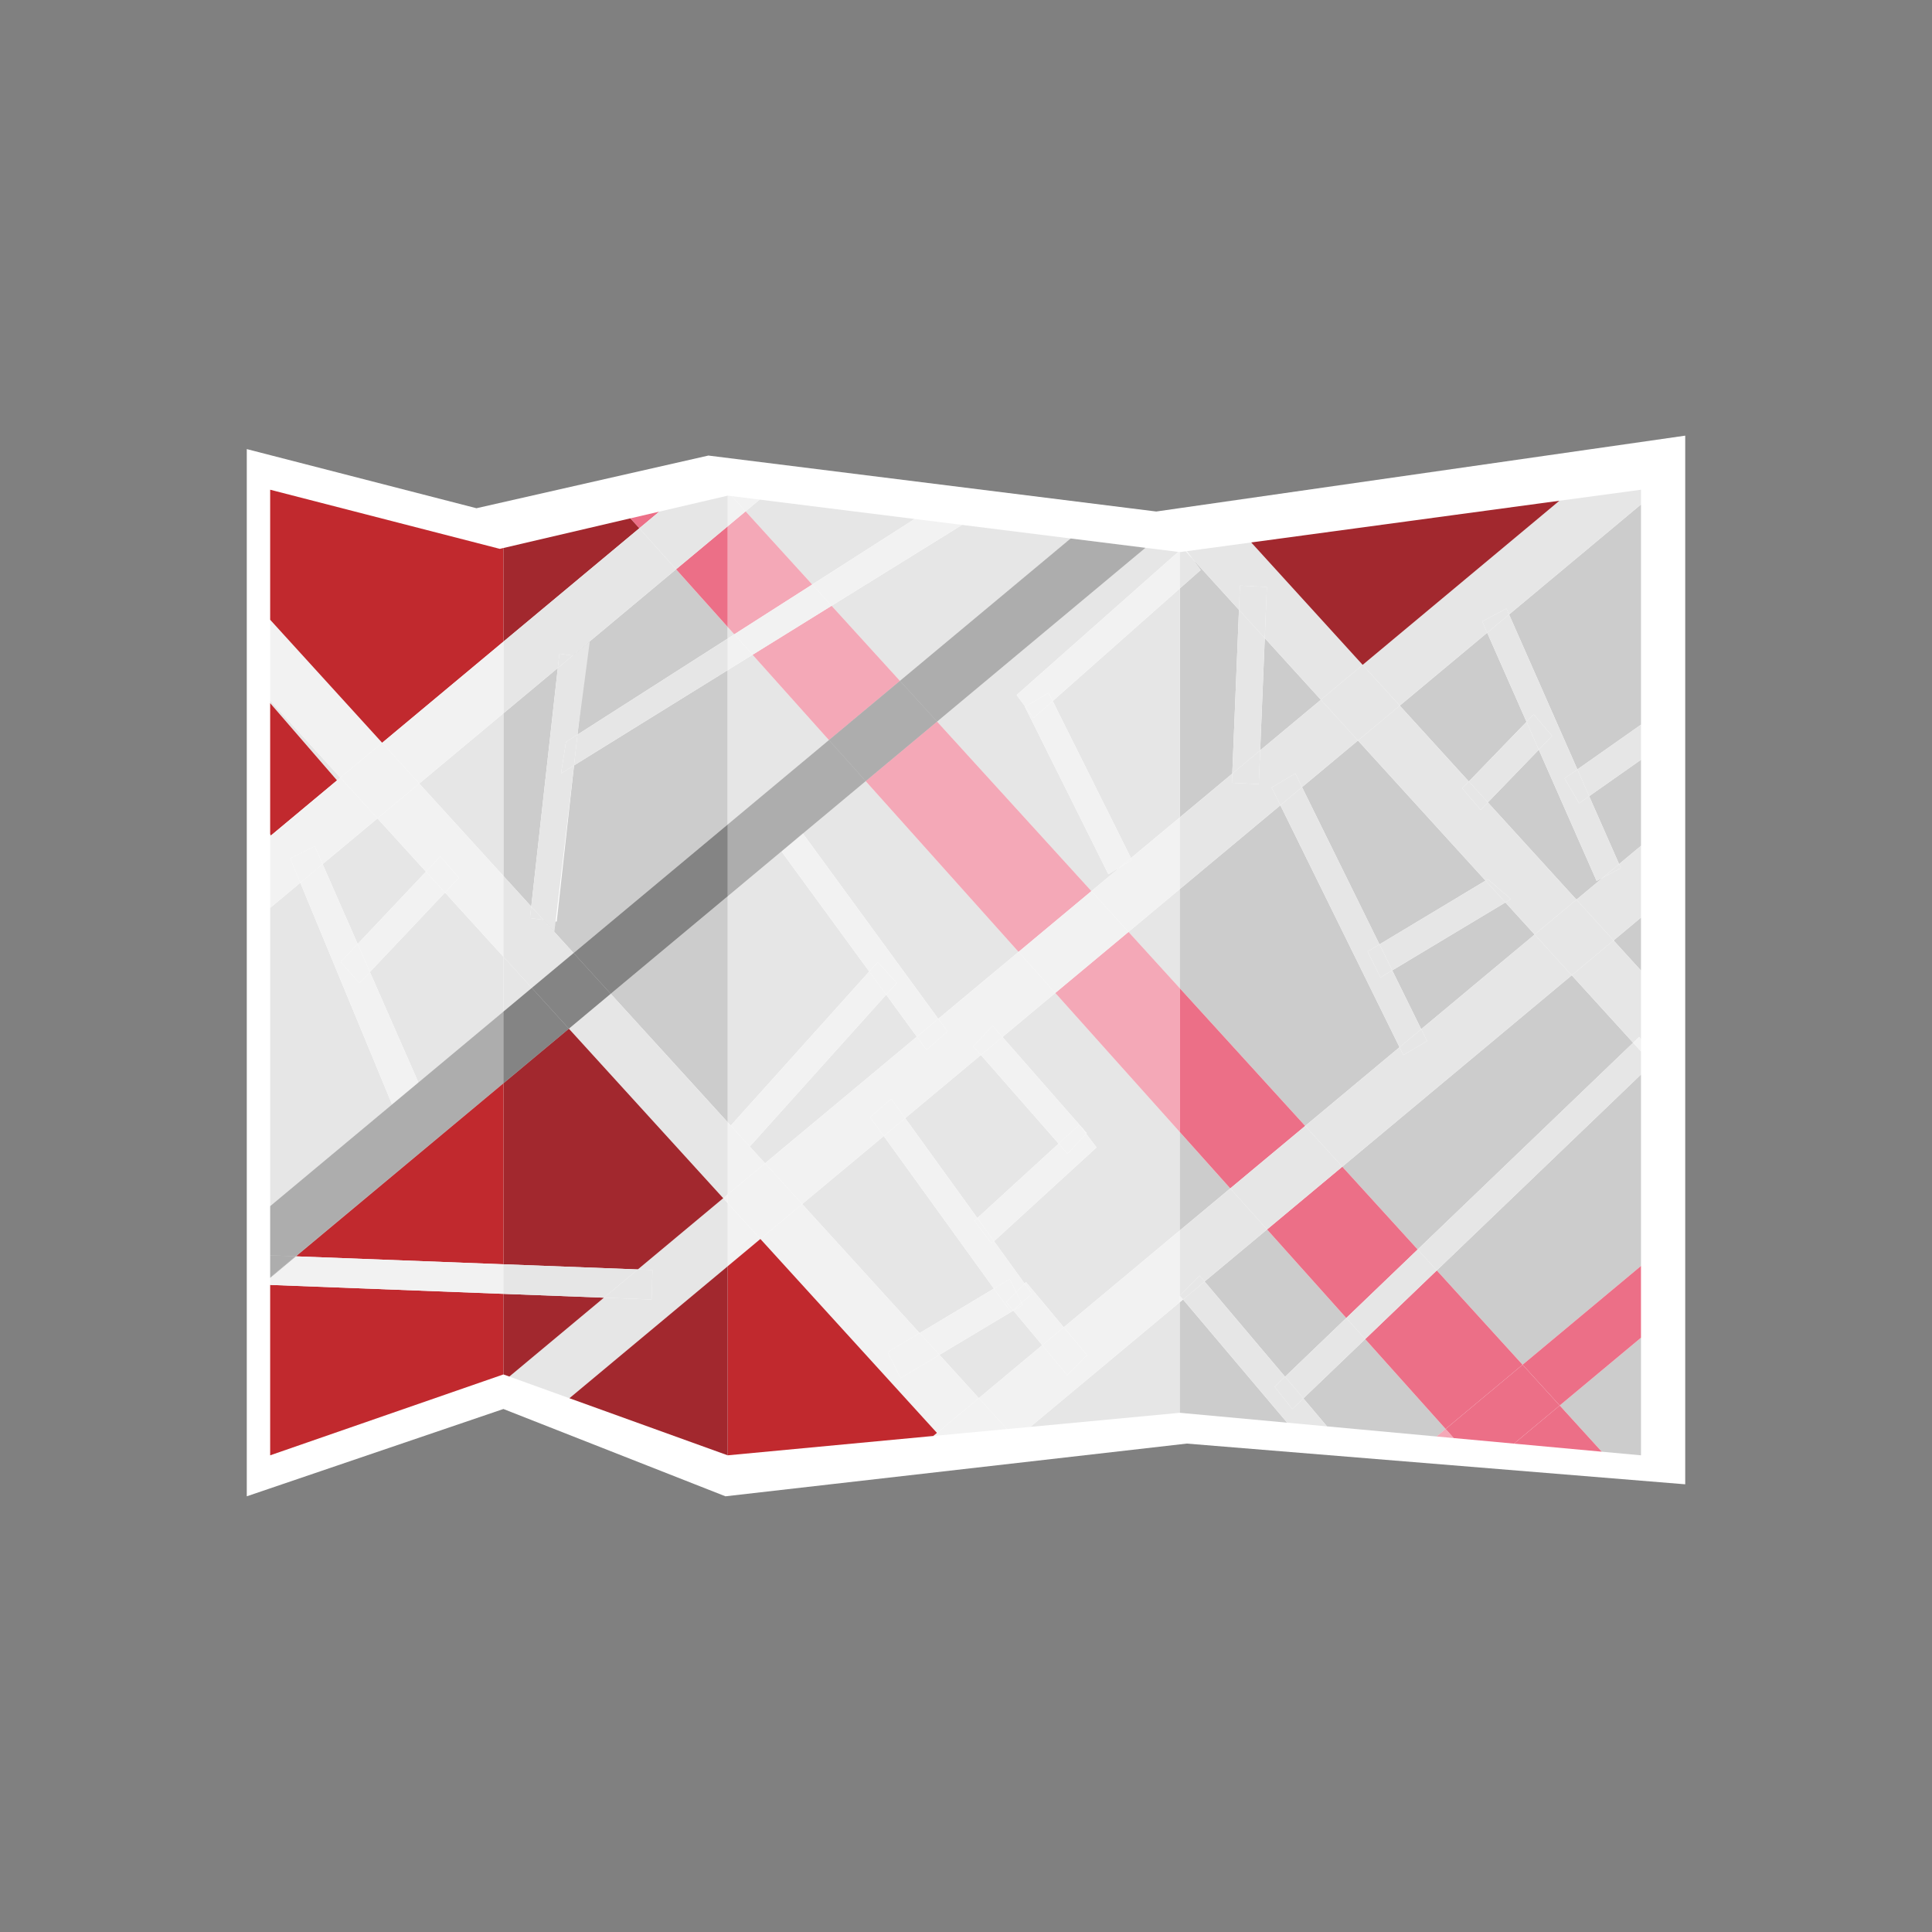 <?xml version="1.0" encoding="UTF-8"?><svg id="bordes" xmlns="http://www.w3.org/2000/svg" viewBox="0 0 428 428"><rect x="0" y="0" width="428" height="428" fill="#808080" stroke="none"/><defs><style>.cls-1{fill:#e6e6e6;}.cls-2{fill:#c1292e;}.cls-3,.cls-4{opacity:.6;}.cls-3,.cls-5{fill:#ec6f87;}.cls-6{fill:#ccc;}.cls-7{fill:#fff;}.cls-8{fill:#a2282e;}.cls-9{opacity:.8;}.cls-9,.cls-4,.cls-10{fill:#333;}.cls-10{opacity:.4;}.cls-11{fill:#f2f2f2;}</style></defs><path class="cls-7" d="M256.2,113.32l-.35-.04-98.92-12.36-51.38,11.67-50.88-13.1v231.99l56.85-19.34,49.19,19.34,102.21-11.68,110.41,9.02V96.51l-117.14,16.8Z"/><polygon class="cls-6" points="266.86 283.9 284.68 304.99 298.24 291.98 280.69 272.37 266.86 283.9"/><polygon class="cls-1" points="179.93 129.49 202.62 114.97 168.29 110.68 165.17 113.28 179.93 129.49"/><polygon class="cls-1" points="234.52 253.35 217.3 233.72 200.53 247.71 216.51 269.83 234.52 253.35"/><polygon class="cls-1" points="94.36 193.1 83.62 181.3 71.47 191.43 79.23 209.12 94.36 193.1"/><polygon class="cls-1" points="98.58 197.73 81.95 215.33 92.69 239.81 111.52 224.1 111.52 211.95 98.58 197.73"/><polygon class="cls-6" points="261.37 130.36 261.37 181.07 272.99 171.38 274.47 135.1 264.12 123.73 265.99 126.28 261.37 130.36"/><polygon class="cls-6" points="363.53 215.01 363.53 203.27 357.46 208.34 363.53 215.01"/><polygon class="cls-6" points="340.89 166.09 329.61 177.76 349.23 199.3 355.09 194.42 353.7 195.15 340.89 166.09"/><polygon class="cls-6" points="338.17 159.91 329.46 140.17 310.09 156.32 325.39 173.12 338.17 159.91"/><polygon class="cls-1" points="301.87 147.29 341.75 114.03 301.87 147.29 301.87 147.29"/><polygon class="cls-1" points="192.56 215.22 173.17 188.68 175.49 186.63 161.21 198.55 161.21 248.62 161.88 249.36 192.56 215.22"/><polygon class="cls-6" points="305.6 209.21 329.09 195.09 300.83 164.05 288.44 174.38 305.6 209.21"/><polygon class="cls-6" points="302.43 296.66 288.74 309.79 293.98 315.99 318.25 318.23 320.25 316.56 302.43 296.66"/><polygon class="cls-1" points="111.52 211.95 111.52 224.1 117.81 218.85 111.52 211.95"/><polygon class="cls-6" points="318.29 281.44 337.3 302.33 363.53 280.45 363.53 238.03 318.29 281.44"/><polygon class="cls-1" points="228.26 316.1 261.37 312.98 261.37 288.48 228.26 316.1"/><polygon class="cls-6" points="292.61 155.02 280.19 141.37 279.17 166.23 292.61 155.02"/><rect class="cls-1" x="206.67" y="317.78" width="1.04" transform="translate(-155.55 206.72) rotate(-39.87)"/><polygon class="cls-6" points="354.85 321.6 363.53 322.4 363.53 296.35 345.53 311.36 354.85 321.6"/><polygon class="cls-6" points="135.29 220.16 161.21 248.62 161.21 198.55 135.29 220.16"/><rect class="cls-1" x="109.68" y="296.22" width="27.28" transform="translate(-161.12 147.73) rotate(-39.83)"/><polygon class="cls-1" points="199.36 150.83 237.18 119.29 213.13 116.28 184.22 134.2 199.36 150.83"/><polygon class="cls-1" points="223.98 290.65 223.95 290.68 223.94 290.67 208.12 300.14 216.84 309.73 230.89 298.01 224.49 290.34 223.98 290.65"/><polygon class="cls-1" points="233.78 219.97 222.08 229.73 240.77 251.04 240.63 251.18 242.92 254.19 220.21 274.97 226.99 284.35 227.3 284.03 235.66 294.03 261.37 272.58 261.37 250.79 233.78 219.97"/><polygon class="cls-6" points="123.57 147.98 111.52 158.03 111.52 194.05 117.69 200.83 123.57 147.98"/><polygon class="cls-6" points="261.37 250.79 261.37 272.58 272.54 263.27 261.37 250.79"/><polygon class="cls-1" points="166.11 253.98 164.01 251.7 169.48 257.71 203.11 229.66 196.32 220.36 166.11 253.98"/><polygon class="cls-6" points="129.84 145.62 127.93 162.74 161.21 141.46 161.21 138.9 149.77 126.12 126.88 145.22 129.84 145.62"/><polygon class="cls-1" points="177.87 184.65 207.86 225.7 225.64 210.87 191.78 173.05 177.87 184.65"/><polygon class="cls-6" points="314.06 276.8 361.79 231 348.19 216.06 297.36 258.46 314.06 276.8"/><polygon class="cls-1" points="261.37 181.07 261.37 130.36 233.21 155.3 250.55 190.09 261.37 181.07"/><polygon class="cls-1" points="161.21 138.9 161.21 141.46 162.67 140.52 161.21 138.9"/><polygon class="cls-1" points="261.37 218.94 261.37 196.96 250 206.45 261.37 218.94"/><rect class="cls-1" x="150.76" y="261.01" height="24.63"/><polygon class="cls-6" points="261.37 288.48 261.37 312.98 285.15 315.17 262.09 287.88 261.37 288.48"/><polygon class="cls-1" points="241.78 197.41 248.15 192.1 245.54 193.67 227.06 156.6 227.13 156.56 225.22 153.96 261.02 122.26 253.75 121.36 207.59 159.86 241.78 197.41"/><polygon class="cls-6" points="161.21 148.46 127.17 169.56 123.33 204.17 120.37 203.77 127.07 211.13 161.21 182.65 161.21 148.46"/><polygon class="cls-1" points="161.21 182.65 183.63 163.95 166.72 145.05 161.21 148.46 161.21 182.65"/><polygon class="cls-1" points="195.78 251.67 177.71 266.74 203.72 295.32 220.18 285.46 195.78 251.67"/><polygon class="cls-1" points="92.88 173.58 111.52 194.05 111.52 158.03 92.88 173.58"/><polygon class="cls-1" points="86.86 244.67 66.53 195.56 59.85 201.13 59.85 267.2 87.82 243.87 86.86 244.67"/><polygon class="cls-1" points="59.85 184.76 59.85 185.24 60.01 185.1 59.85 184.76"/><polygon class="cls-6" points="261.37 196.96 261.37 218.94 289.14 249.43 310.04 231.99 283.64 178.39 261.37 196.96"/><polygon class="cls-6" points="314.84 227.99 339.97 207.03 333.49 199.92 308.43 214.97 314.84 227.99"/><polygon class="cls-6" points="349.44 170.45 363.53 160.54 363.53 111.75 334.31 136.13 349.44 170.45"/><polygon class="cls-1" points="139.66 114.83 139.64 114.83 141.63 117.02 139.66 114.83"/><polygon class="cls-6" points="358.68 191.42 363.53 187.38 363.53 168.31 352.05 176.38 358.68 191.42"/><polygon class="cls-1" points="75.39 172.27 59.85 155.2 59.85 155.77 74.66 172.88 75.39 172.27"/><polygon class="cls-5" points="261.37 250.79 272.54 263.27 289.14 249.43 261.37 218.94 261.37 250.79"/><polygon class="cls-5" points="141.63 117.03 146.05 113.34 139.66 114.83 141.63 117.02 141.63 117.03"/><polygon class="cls-3" points="225.64 210.87 241.78 197.41 207.59 159.86 191.78 173.05 225.64 210.87"/><polygon class="cls-3" points="199.36 150.83 184.22 134.2 166.72 145.05 183.63 163.95 199.36 150.83"/><polygon class="cls-5" points="302.43 296.66 320.25 316.56 337.3 302.33 318.29 281.44 302.43 296.66"/><polygon class="cls-3" points="250 206.45 233.78 219.97 261.37 250.79 261.37 218.94 250 206.45"/><polygon class="cls-5" points="335.4 319.81 354.85 321.6 345.53 311.36 335.4 319.81"/><polygon class="cls-5" points="298.24 291.98 314.06 276.8 297.36 258.46 280.69 272.37 298.24 291.98"/><polygon class="cls-5" points="161.21 116.59 149.77 126.12 161.21 138.9 161.21 116.59"/><polygon class="cls-3" points="162.67 140.52 179.93 129.49 165.17 113.28 161.21 116.59 161.21 138.9 162.67 140.52"/><polygon class="cls-1" points="264.12 123.73 274.47 135.1 274.69 129.73 280.65 130.03 280.19 141.37 292.61 155.02 301.87 147.29 301.87 147.29 277.18 120.17 262.93 122.1 264.12 123.73"/><polygon class="cls-1" points="329.09 195.09 329.61 194.78 334.71 199.18 333.49 199.92 339.97 207.03 349.23 199.3 329.61 177.76 328.01 179.41 323.93 174.64 325.39 173.12 310.09 156.32 300.83 164.05 329.09 195.09"/><polygon class="cls-1" points="348.19 216.06 361.79 231 363.14 229.71 363.53 230.2 363.53 215.01 357.46 208.34 348.19 216.06"/><polygon class="cls-11" points="164.01 251.7 161.87 249.38 161.88 249.36 161.21 248.62 161.21 264.61 169.48 257.71 164.01 251.7"/><polygon class="cls-1" points="160.22 265.44 161.21 264.61 161.21 248.62 135.29 220.16 126.03 227.89 160.22 265.44 160.22 265.44"/><polygon class="cls-11" points="97.54 189.74 101.67 194.45 98.58 197.73 111.52 211.95 111.52 194.05 92.88 173.58 83.62 181.3 94.36 193.1 97.54 189.74"/><polygon class="cls-1" points="120.37 203.77 117.41 203.37 117.69 200.83 111.52 194.05 111.52 211.95 117.81 218.85 127.07 211.13 120.37 203.77"/><polygon class="cls-11" points="84.66 164.55 59.85 137.3 59.85 155.2 75.39 172.27 84.66 164.55"/><polygon class="cls-11" points="199.51 305.3 196.65 299.55 203.72 295.32 177.71 266.74 168.45 274.47 207.58 317.45 207.58 317.45 207.58 317.45 216.84 309.73 208.12 300.14 199.51 305.3"/><polygon class="cls-1" points="345.46 110.93 341.75 114.03 301.87 147.29 310.09 156.32 329.46 140.17 328.36 137.66 333.72 134.81 334.31 136.13 363.53 111.75 363.53 108.49 345.46 110.93"/><polygon class="cls-11" points="261.37 196.96 261.37 181.07 250.55 190.09 250.77 190.52 248.15 192.1 241.78 197.41 250 206.45 261.37 196.96"/><polygon class="cls-1" points="278.86 173.71 272.91 173.42 272.99 171.38 261.37 181.07 261.37 196.96 283.64 178.39 281.7 174.46 286.95 171.35 288.44 174.38 300.83 164.05 292.61 155.02 279.17 166.23 278.86 173.71"/><polygon class="cls-11" points="207.86 225.7 209.91 228.49 205.26 232.59 203.11 229.66 169.48 257.71 177.71 266.74 195.78 251.67 192.76 247.49 197.43 243.42 200.53 247.71 217.3 233.72 215.61 231.79 219.9 227.25 222.08 229.73 233.78 219.97 225.64 210.87 207.86 225.7"/><polygon class="cls-11" points="161.21 266.52 161.21 280.51 168.45 274.47 161.21 266.52"/><polygon class="cls-1" points="160.22 265.44 141.3 281.22 144.55 281.34 144.35 287.88 133.79 287.48 112.84 304.95 126.14 309.75 161.21 280.51 161.21 266.52 160.22 265.44"/><polygon class="cls-11" points="241.78 197.41 225.64 210.87 233.78 219.97 250 206.45 241.78 197.41"/><polygon class="cls-1" points="300.83 164.05 310.09 156.32 301.87 147.29 292.61 155.02 300.83 164.05"/><polygon class="cls-11" points="160.22 265.44 161.21 266.52 161.21 264.61 160.22 265.44"/><polygon class="cls-11" points="161.21 264.61 161.21 266.52 168.45 274.47 168.45 274.47 177.71 266.74 169.48 257.71 161.21 264.61"/><polygon class="cls-8" points="160.22 265.44 126.03 227.89 111.52 239.99 111.52 280.08 141.3 281.22 160.22 265.44"/><polygon class="cls-2" points="59.85 284.65 59.85 322.4 111.52 304.48 111.52 286.63 59.85 284.65"/><polygon class="cls-8" points="133.79 287.48 111.52 286.63 111.52 304.48 112.84 304.95 133.79 287.48"/><polygon class="cls-2" points="65.56 278.32 111.52 280.08 111.52 239.99 65.56 278.32"/><polygon class="cls-2" points="207.58 317.45 168.45 274.47 161.21 280.51 161.21 322.4 206.79 318.11 207.58 317.45"/><polygon class="cls-8" points="126.14 309.75 161.21 322.4 161.21 280.51 126.14 309.75"/><rect class="cls-2" x="188.01" y="266.9" height="58.13"/><rect class="cls-2" x="164.83" y="272.78" height="9.42"/><rect class="cls-2" x="120.85" y="295.13" width="45.66" transform="translate(-155.7 160.52) rotate(-39.83)"/><polygon class="cls-8" points="341.75 114.03 345.46 110.93 277.18 120.17 301.87 147.29 341.75 114.03"/><polygon class="cls-2" points="345.46 110.93 345.46 110.93 341.75 114.03 345.46 110.93"/><polygon class="cls-2" points="74.66 172.88 59.85 155.77 59.85 184.76 60.01 185.1 74.66 172.88"/><polygon class="cls-2" points="111.52 121.4 110.73 121.59 59.85 108.49 59.85 137.3 84.66 164.55 111.52 142.14 111.52 121.4"/><polygon class="cls-8" points="111.52 142.14 141.63 117.03 141.63 117.02 139.64 114.83 111.52 121.4 111.52 142.14"/><polygon class="cls-2" points="141.63 117.02 141.63 117.03 141.63 117.03 141.63 117.02"/><polygon class="cls-1" points="123.57 147.98 123.92 144.83 126.88 145.22 149.77 126.12 141.63 117.03 111.52 142.14 111.52 158.03 123.57 147.98"/><polygon class="cls-11" points="111.52 142.14 84.66 164.55 92.88 173.58 111.52 158.03 111.52 142.14"/><polygon class="cls-11" points="168.29 110.68 162.1 109.91 165.17 113.28 168.29 110.68"/><polygon class="cls-11" points="64.3 190.17 69.73 187.46 71.47 191.43 83.62 181.3 75.39 172.27 74.66 172.88 74.73 172.96 60.06 185.2 60.01 185.1 59.85 185.24 59.85 201.13 66.53 195.56 64.3 190.17"/><polygon class="cls-11" points="165.17 113.28 162.1 109.91 161.21 109.8 161.21 116.59 165.17 113.28"/><polygon class="cls-1" points="141.63 117.03 149.77 126.12 161.21 116.59 161.21 109.8 146.05 113.34 141.63 117.03 141.63 117.03 141.63 117.03"/><polygon class="cls-11" points="84.66 164.55 84.66 164.55 75.39 172.27 83.62 181.3 92.88 173.58 84.66 164.55"/><polygon class="cls-11" points="60.06 185.2 74.73 172.96 74.66 172.88 60.01 185.1 60.06 185.2"/><rect class="cls-11" x="98.09" y="135.85" height="34.98"/><rect class="cls-11" x="126.58" y="109.98" height="39.21"/><polygon class="cls-11" points="206.79 318.11 208.07 317.99 207.58 317.45 206.79 318.11"/><polygon class="cls-11" points="261.37 288.48 261.37 287.04 261.37 272.58 235.66 294.03 240.82 300.21 236.43 304.64 230.89 298.01 216.84 309.73 223.09 316.58 228.26 316.1 261.37 288.48"/><polygon class="cls-1" points="359.07 192.3 355.09 194.42 349.23 199.3 357.46 208.34 363.53 203.27 363.53 187.38 358.68 191.42 359.07 192.3"/><polygon class="cls-11" points="261.37 287.04 261.37 288.48 262.09 287.88 261.37 287.04"/><polygon class="cls-1" points="266.86 283.9 280.69 272.37 272.54 263.27 261.37 272.58 261.37 287.04 265.74 282.58 266.86 283.9"/><polygon class="cls-1" points="314.84 227.99 316.14 230.62 310.89 233.73 310.04 231.99 289.14 249.43 297.36 258.46 348.19 216.06 339.97 207.03 314.84 227.99"/><polygon class="cls-1" points="280.69 272.37 297.36 258.46 289.14 249.43 272.54 263.27 280.69 272.37"/><polygon class="cls-1" points="348.19 216.06 357.46 208.34 349.23 199.3 339.97 207.03 348.19 216.06"/><polygon class="cls-11" points="207.58 317.45 208.07 317.99 223.09 316.58 216.84 309.73 207.58 317.45"/><polygon class="cls-5" points="337.3 302.33 345.53 311.36 363.53 296.35 363.53 280.45 337.3 302.33"/><polygon class="cls-3" points="318.25 318.23 322.05 318.58 320.25 316.56 318.25 318.23"/><polygon class="cls-5" points="322.05 318.58 335.4 319.81 345.53 311.36 337.3 302.33 320.25 316.56 322.05 318.58"/><polygon class="cls-1" points="305.83 216.53 302.97 210.79 305.6 209.21 288.44 174.38 283.64 178.39 310.04 231.99 314.84 227.99 308.43 214.97 305.83 216.53"/><polygon class="cls-1" points="286.95 171.35 281.7 174.46 283.64 178.39 288.44 174.38 286.95 171.35"/><polygon class="cls-1" points="310.89 233.73 316.14 230.62 314.84 227.99 310.04 231.99 310.89 233.73"/><polygon class="cls-11" points="223.95 290.68 223.98 290.65 223.94 290.67 223.95 290.68"/><polygon class="cls-11" points="215.85 270.44 216.51 269.83 200.53 247.71 195.78 251.67 220.18 285.46 223.68 283.37 225.11 286.24 226.99 284.35 220.21 274.97 219.66 275.47 215.85 270.44"/><polygon class="cls-11" points="197.43 243.42 192.76 247.49 195.78 251.67 200.53 247.71 197.43 243.42"/><polygon class="cls-11" points="223.98 290.65 224.49 290.34 224.42 290.27 223.98 290.65"/><polygon class="cls-11" points="203.72 295.32 208.12 300.14 223.94 290.67 220.18 285.46 203.72 295.32"/><polygon class="cls-11" points="196.65 299.55 199.51 305.3 208.12 300.14 203.72 295.32 196.65 299.55"/><polygon class="cls-11" points="222.91 288.46 225.11 286.24 223.68 283.37 220.18 285.46 223.94 290.67 223.98 290.65 224.42 290.27 222.91 288.46"/><polygon class="cls-11" points="234.52 253.35 216.51 269.83 220.21 274.97 242.92 254.19 240.63 251.18 236.48 255.58 234.52 253.35"/><polygon class="cls-11" points="215.85 270.44 219.66 275.47 220.21 274.97 216.51 269.83 215.85 270.44"/><polygon class="cls-11" points="234.52 253.35 239.1 249.16 240.63 251.18 240.77 251.04 222.08 229.73 217.3 233.72 234.52 253.35"/><polygon class="cls-11" points="215.61 231.79 217.3 233.72 222.08 229.73 219.9 227.25 215.61 231.79"/><polygon class="cls-11" points="234.52 253.35 236.48 255.58 240.63 251.18 239.1 249.16 234.52 253.35"/><polygon class="cls-11" points="175.49 186.63 173.17 188.68 192.56 215.22 194.43 213.14 198.67 217.74 196.32 220.36 203.11 229.66 207.86 225.7 177.87 184.65 175.49 186.63"/><polygon class="cls-11" points="205.26 232.59 209.91 228.49 207.86 225.7 203.11 229.66 205.26 232.59"/><polygon class="cls-11" points="196.32 220.36 192.56 215.22 161.88 249.36 164.01 251.7 166.11 253.98 196.32 220.36"/><polygon class="cls-11" points="161.87 249.38 164.01 251.7 161.88 249.36 161.87 249.38"/><polygon class="cls-11" points="198.67 217.74 194.43 213.14 192.56 215.22 196.32 220.36 198.67 217.74"/><polygon class="cls-11" points="233.21 155.3 228.96 159.06 227.13 156.56 227.06 156.6 245.54 193.67 248.15 192.1 250.55 190.09 233.21 155.3"/><polygon class="cls-11" points="250.55 190.09 248.15 192.1 250.77 190.52 250.55 190.09"/><polygon class="cls-11" points="227.13 156.56 232.29 153.46 233.21 155.3 261.37 130.36 261.37 122.31 261.02 122.26 225.22 153.96 227.13 156.56"/><polygon class="cls-1" points="261.37 122.31 261.37 130.36 265.99 126.28 264.12 123.73 262.67 122.13 261.37 122.31"/><polygon class="cls-11" points="264.12 123.73 262.93 122.1 262.67 122.13 264.12 123.73"/><polygon class="cls-11" points="233.21 155.3 232.29 153.46 227.13 156.56 228.96 159.06 233.21 155.3"/><polygon class="cls-1" points="279.17 166.23 280.19 141.37 274.47 135.1 272.99 171.38 279.17 166.23"/><polygon class="cls-1" points="280.65 130.03 274.69 129.73 274.47 135.1 280.19 141.37 280.65 130.03"/><polygon class="cls-1" points="278.86 173.71 279.17 166.23 272.99 171.38 272.91 173.42 278.86 173.71"/><polygon class="cls-1" points="339.76 158.26 343.85 163.03 340.89 166.09 353.7 195.15 355.09 194.42 358.68 191.42 352.05 176.38 349.82 177.95 346.61 172.44 349.44 170.45 334.31 136.13 329.46 140.17 338.17 159.91 339.76 158.26"/><polygon class="cls-1" points="333.72 134.81 328.36 137.66 329.46 140.17 334.31 136.13 333.72 134.81"/><polygon class="cls-1" points="359.07 192.3 358.68 191.42 355.09 194.42 359.07 192.3"/><polygon class="cls-1" points="338.17 159.91 325.39 173.12 329.61 177.76 340.89 166.09 338.17 159.91"/><polygon class="cls-1" points="323.93 174.64 328.01 179.41 329.61 177.76 325.39 173.12 323.93 174.64"/><polygon class="cls-1" points="343.85 163.03 339.76 158.26 338.17 159.91 340.89 166.09 343.85 163.03"/><polygon class="cls-1" points="352.05 176.38 363.53 168.31 363.53 160.54 349.44 170.45 352.05 176.38"/><polygon class="cls-1" points="349.82 177.95 352.05 176.38 349.44 170.45 346.61 172.44 349.82 177.95"/><polygon class="cls-11" points="79.61 217.8 75.47 213.09 79.23 209.12 71.47 191.43 66.53 195.56 86.86 244.67 87.82 243.87 92.69 239.81 81.95 215.33 79.61 217.8"/><polygon class="cls-11" points="69.73 187.46 64.3 190.17 66.53 195.56 71.47 191.43 69.73 187.46"/><polygon class="cls-11" points="79.23 209.12 81.95 215.33 98.58 197.73 94.36 193.1 79.23 209.12"/><polygon class="cls-11" points="97.54 189.74 94.36 193.1 98.58 197.73 101.67 194.45 97.54 189.74"/><polygon class="cls-11" points="75.47 213.09 79.61 217.8 81.95 215.33 79.23 209.12 75.47 213.09"/><polygon class="cls-1" points="127.17 169.56 124.29 171.35 125.38 164.37 127.93 162.74 130.65 142.14 126.88 145.22 123.57 147.98 117.69 200.83 120.37 203.77 122.81 206.45 127.17 169.56"/><polygon class="cls-1" points="117.41 203.37 120.37 203.77 117.69 200.83 117.41 203.37"/><polygon class="cls-1" points="123.92 144.83 123.57 147.98 126.88 145.22 123.92 144.83"/><polygon class="cls-11" points="226.99 284.35 228.62 286.61 226.29 288.63 226.53 289.12 224.49 290.34 230.89 298.01 235.66 294.03 227.3 284.03 226.99 284.35"/><polygon class="cls-11" points="236.43 304.64 240.82 300.21 235.66 294.03 230.89 298.01 236.43 304.64"/><polygon class="cls-11" points="226.29 288.63 228.62 286.61 226.99 284.35 225.11 286.24 226.29 288.63"/><polygon class="cls-11" points="224.49 290.34 226.53 289.12 226.29 288.63 224.42 290.27 224.49 290.34"/><polygon class="cls-11" points="222.91 288.46 224.42 290.27 226.29 288.63 225.11 286.24 222.91 288.46"/><polygon class="cls-1" points="308.43 214.97 333.49 199.92 329.09 195.09 305.6 209.21 308.43 214.97"/><polygon class="cls-1" points="334.71 199.18 329.61 194.78 329.09 195.09 333.49 199.92 334.71 199.18"/><polygon class="cls-1" points="305.83 216.53 308.43 214.97 305.6 209.21 302.97 210.79 305.83 216.53"/><polygon class="cls-11" points="166.72 145.05 162.67 140.52 161.21 141.46 161.21 148.46 166.72 145.05"/><polygon class="cls-11" points="213.13 116.28 202.62 114.97 179.93 129.49 184.22 134.2 213.13 116.28"/><polygon class="cls-1" points="161.21 148.46 161.21 141.46 127.93 162.74 127.17 169.56 161.21 148.46"/><polygon class="cls-11" points="166.72 145.05 184.22 134.2 179.93 129.49 162.67 140.52 166.72 145.05"/><polygon class="cls-1" points="124.29 171.35 127.17 169.56 127.93 162.74 125.38 164.37 124.29 171.35"/><polygon class="cls-1" points="282.37 307.21 284.68 304.99 266.86 283.9 262.09 287.88 285.15 315.17 293.98 315.99 288.74 309.79 286.29 312.15 282.37 307.21"/><polygon class="cls-1" points="266.86 283.9 265.74 282.58 261.37 287.04 262.09 287.88 266.86 283.9"/><polygon class="cls-1" points="284.68 304.99 288.74 309.79 302.43 296.66 298.24 291.98 284.68 304.99"/><polygon class="cls-1" points="318.29 281.44 363.53 238.03 363.53 232.91 361.79 231 314.06 276.8 318.29 281.44"/><polygon class="cls-1" points="298.24 291.98 302.43 296.66 318.29 281.44 314.06 276.8 298.24 291.98"/><polygon class="cls-11" points="363.53 230.2 363.14 229.71 361.79 231 363.53 232.91 363.53 230.2"/><polygon class="cls-1" points="282.37 307.21 286.29 312.15 288.74 309.79 284.68 304.99 282.37 307.21"/><rect class="cls-11" x="137.55" y="279.46" height="9.78"/><polygon class="cls-1" points="144.35 287.88 144.55 281.34 141.3 281.22 133.79 287.48 144.35 287.88"/><polygon class="cls-11" points="111.52 280.08 65.56 278.32 59.85 283.09 59.85 284.65 111.52 286.63 111.52 280.08"/><polygon class="cls-1" points="111.52 280.08 111.52 286.63 133.79 287.48 141.3 281.22 111.52 280.08"/><polygon class="cls-10" points="207.59 159.86 253.75 121.36 237.18 119.29 199.36 150.83 207.59 159.86"/><polygon class="cls-4" points="161.21 182.65 127.07 211.13 135.29 220.16 161.21 198.55 161.21 182.65"/><polygon class="cls-10" points="65.42 278.32 111.52 239.96 111.52 224.1 92.69 239.81 92.69 239.81 87.82 243.87 59.85 267.2 59.85 278.1 65.42 278.32"/><polygon class="cls-4" points="117.81 218.85 111.52 224.1 111.52 239.96 126.03 227.89 117.81 218.85"/><polygon class="cls-10" points="177.87 184.65 191.78 173.05 183.63 163.95 161.21 182.65 161.21 198.55 175.49 186.63 177.82 184.58 177.87 184.65"/><polygon class="cls-10" points="191.78 173.05 207.59 159.86 199.36 150.83 183.63 163.95 191.78 173.05"/><polygon class="cls-4" points="127.07 211.13 117.81 218.85 126.03 227.89 126.03 227.89 135.29 220.16 127.07 211.13"/><polygon class="cls-9" points="126.03 227.89 126.03 227.89 111.52 239.96 111.52 239.99 126.03 227.89"/><polygon class="cls-10" points="111.52 239.99 111.52 239.96 65.42 278.32 65.56 278.32 111.52 239.99"/><polygon class="cls-10" points="177.82 184.58 175.49 186.63 177.87 184.65 177.82 184.58"/><polygon class="cls-10" points="92.69 239.81 92.69 239.81 87.82 243.87 92.69 239.81"/><polygon class="cls-10" points="65.42 278.32 59.85 278.1 59.85 282.95 65.42 278.32"/><polygon class="cls-10" points="59.85 283.09 65.56 278.32 65.42 278.32 59.85 282.95 59.85 283.09"/></svg>